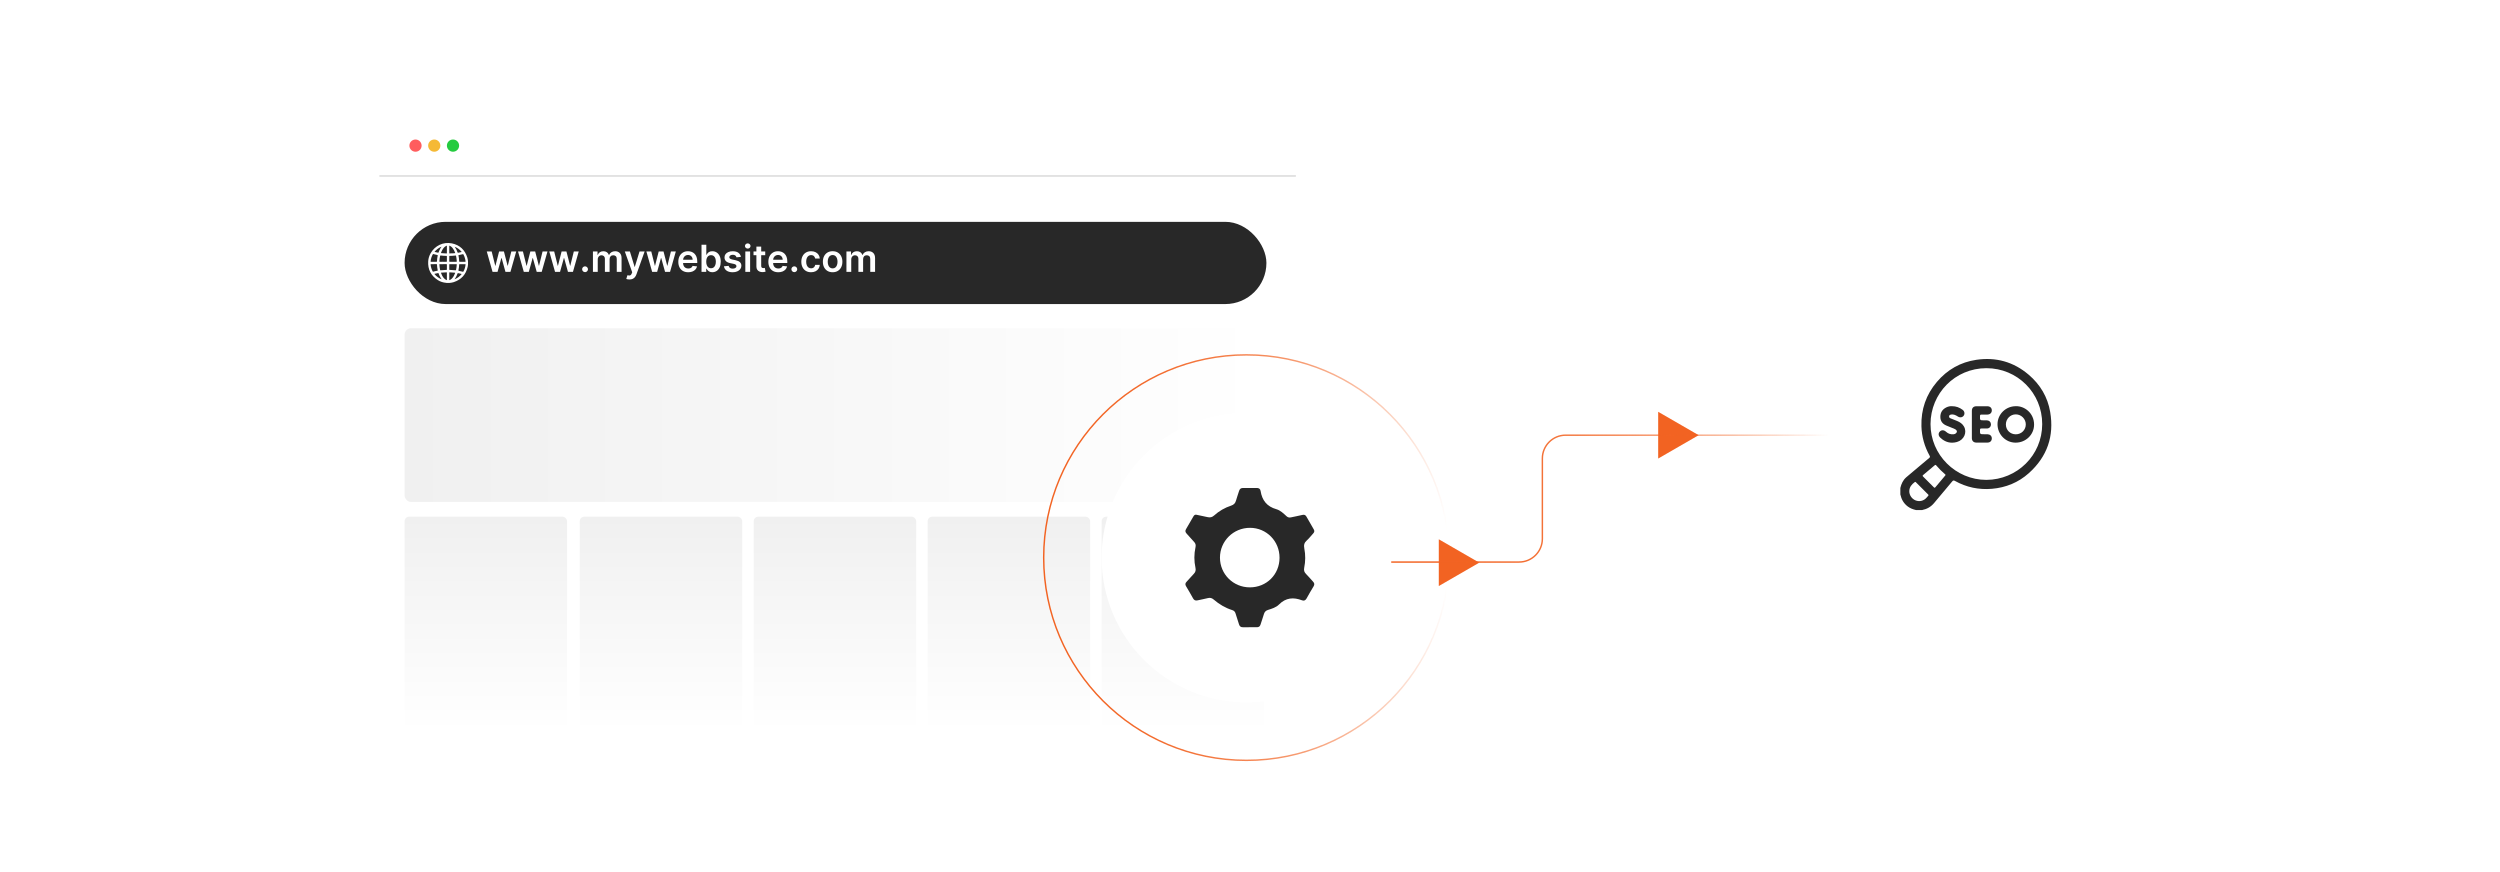 <?xml version="1.0" encoding="UTF-8"?><svg id="a" xmlns="http://www.w3.org/2000/svg" xmlns:xlink="http://www.w3.org/1999/xlink" viewBox="0 0 860 300"><defs><filter id="b" x="119.112" y="27.055" width="338.4" height="245.52" filterUnits="userSpaceOnUse"><feOffset dx="0" dy="0"/><feGaussianBlur result="c" stdDeviation="3.77"/><feFlood flood-color="#f26322" flood-opacity=".3"/><feComposite in2="c" operator="in"/><feComposite in="SourceGraphic"/></filter><linearGradient id="d" x1="139.182" y1="142.794" x2="434.851" y2="142.794" gradientUnits="userSpaceOnUse"><stop offset="0" stop-color="#f0f0f0"/><stop offset="1" stop-color="#fff"/></linearGradient><linearGradient id="e" x1="167.126" y1="251.807" x2="167.126" y2="177.744" gradientUnits="userSpaceOnUse"><stop offset="0" stop-color="#fff"/><stop offset="1" stop-color="#f0f0f0"/></linearGradient><linearGradient id="f" x1="227.381" x2="227.381" xlink:href="#e"/><linearGradient id="g" x1="287.223" x2="287.223" xlink:href="#e"/><linearGradient id="h" x1="347.065" x2="347.065" xlink:href="#e"/><linearGradient id="i" x1="406.908" x2="406.908" xlink:href="#e"/><filter id="j" x="367.788" y="130.771" width="121.92" height="121.92" filterUnits="userSpaceOnUse"><feOffset dx="0" dy="0"/><feGaussianBlur result="k" stdDeviation="3.679"/><feFlood flood-color="#f26322" flood-opacity=".3"/><feComposite in2="k" operator="in"/><feComposite in="SourceGraphic"/></filter><linearGradient id="l" x1="358.777" y1="191.817" x2="498.765" y2="191.817" gradientUnits="userSpaceOnUse"><stop offset="0" stop-color="#f26322"/><stop offset=".149" stop-color="#f26322" stop-opacity=".986"/><stop offset=".279" stop-color="#f26322" stop-opacity=".941"/><stop offset=".403" stop-color="#f26322" stop-opacity=".867"/><stop offset=".523" stop-color="#f26322" stop-opacity=".762"/><stop offset=".64" stop-color="#f26322" stop-opacity=".627"/><stop offset=".754" stop-color="#f26322" stop-opacity=".461"/><stop offset=".867" stop-color="#f26322" stop-opacity=".264"/><stop offset=".976" stop-color="#f26322" stop-opacity=".042"/><stop offset=".994" stop-color="#f26322" stop-opacity="0"/></linearGradient><filter id="m" x="618.828" y="88.771" width="121.92" height="121.92" filterUnits="userSpaceOnUse"><feOffset dx="0" dy="0"/><feGaussianBlur result="n" stdDeviation="3.679"/><feFlood flood-color="#f26322" flood-opacity=".3"/><feComposite in2="n" operator="in"/><feComposite in="SourceGraphic"/></filter><linearGradient id="o" x1="478.578" y1="171.521" x2="629.881" y2="171.521" xlink:href="#l"/></defs><polygon points="584.343 149.7 570.412 141.657 570.412 157.743 584.343 149.7" fill="#f26322"/><polygon points="508.875 193.554 494.944 185.511 494.944 201.597 508.875 193.554" fill="#f26322"/><rect x="130.505" y="38.441" width="315.281" height="222.518" rx="9.939" ry="9.939" fill="#fff" filter="url(#b)"/><circle cx="142.933" cy="50.096" r="2.102" fill="#ff5d5e"/><circle cx="149.383" cy="50.096" r="2.102" fill="#f5b935"/><circle cx="155.834" cy="50.096" r="2.102" fill="#24cb3f"/><line x1="130.505" y1="60.534" x2="445.785" y2="60.534" fill="#fff" stroke="#ccc" stroke-miterlimit="10" stroke-width=".377"/><rect x="139.182" y="76.311" width="296.464" height="28.283" rx="14.141" ry="14.141" fill="#282828"/><path d="M169.432,93.514l-1.979-7.003h1.683l1.231,4.924h.064l1.258-4.924h1.664l1.258,4.896h.068l1.213-4.896h1.687l-1.983,7.003h-1.719l-1.313-4.732h-.096l-1.313,4.732h-1.723Z" fill="#fff"/><path d="M180.183,93.514l-1.979-7.003h1.683l1.231,4.924h.064l1.258-4.924h1.664l1.258,4.896h.068l1.213-4.896h1.687l-1.983,7.003h-1.719l-1.313-4.732h-.096l-1.313,4.732h-1.723Z" fill="#fff"/><path d="M190.934,93.514l-1.979-7.003h1.683l1.231,4.924h.064l1.258-4.924h1.664l1.258,4.896h.068l1.213-4.896h1.687l-1.983,7.003h-1.719l-1.313-4.732h-.096l-1.313,4.732h-1.723Z" fill="#fff"/><path d="M201.256,93.614c-.276,0-.514-.097-.711-.291-.197-.194-.294-.432-.291-.711-.003-.273.094-.507.291-.702.198-.194.435-.291.711-.291.268,0,.501.097.7.291.199.195.3.429.303.702-.003.185-.051.354-.144.506-.093.152-.214.273-.365.362s-.315.134-.495.134Z" fill="#fff"/><path d="M203.969,93.514v-7.003h1.578v1.19h.082c.145-.401.387-.715.725-.942.337-.226.74-.339,1.208-.339.474,0,.875.115,1.201.344s.557.542.691.937h.073c.155-.389.417-.7.787-.933s.808-.349,1.315-.349c.644,0,1.17.204,1.578.611.407.407.611,1.002.611,1.783v4.701h-1.655v-4.445c0-.435-.115-.753-.346-.955-.231-.202-.514-.303-.848-.303-.398,0-.709.124-.933.372-.223.248-.335.569-.335.964v4.368h-1.619v-4.514c0-.362-.108-.65-.326-.866-.218-.216-.501-.324-.851-.324-.237,0-.453.06-.647.18-.194.12-.35.289-.465.506-.116.217-.173.47-.173.759v4.258h-1.65Z" fill="#fff"/><path d="M216.521,96.14c-.225,0-.433-.017-.623-.052s-.341-.075-.454-.121l.383-1.286c.24.07.455.103.643.101s.355-.061.499-.176c.144-.114.267-.303.367-.567l.142-.378-2.54-7.149h1.75l1.614,5.289h.073l1.619-5.289h1.755l-2.804,7.851c-.13.371-.304.689-.519.955s-.479.47-.791.611c-.311.142-.683.212-1.115.212Z" fill="#fff"/><path d="M224.336,93.514l-1.979-7.003h1.683l1.231,4.924h.064l1.258-4.924h1.664l1.258,4.896h.068l1.213-4.896h1.687l-1.983,7.003h-1.719l-1.313-4.732h-.096l-1.313,4.732h-1.723Z" fill="#fff"/><path d="M236.741,93.65c-.702,0-1.308-.146-1.817-.44-.509-.293-.9-.71-1.174-1.249s-.41-1.176-.41-1.908c0-.72.137-1.353.413-1.899.275-.546.66-.971,1.156-1.277.495-.305,1.077-.458,1.746-.458.432,0,.839.069,1.224.207.384.138.725.352,1.022.641.296.289.529.656.7,1.101.17.445.255.975.255,1.589v.506h-5.74v-1.112h4.158c-.003-.316-.072-.598-.206-.846-.134-.248-.32-.443-.558-.586-.239-.143-.516-.214-.832-.214-.337,0-.634.082-.889.244s-.454.375-.595.638c-.141.263-.213.551-.216.864v.971c0,.407.074.756.223,1.046.149.29.357.512.625.665.268.154.581.231.94.231.24,0,.458-.034.652-.102.195-.068.363-.169.506-.303.143-.134.251-.299.324-.497l1.541.173c-.098.407-.282.762-.554,1.065-.272.303-.619.537-1.042.702-.423.166-.906.248-1.45.248Z" fill="#fff"/><path d="M241.323,93.514v-9.337h1.65v3.492h.068c.085-.17.206-.352.36-.545.155-.193.365-.358.629-.497.264-.138.602-.207,1.012-.207.541,0,1.029.138,1.466.413.436.275.782.681,1.04,1.217.256.537.385,1.194.385,1.972,0,.769-.127,1.423-.378,1.961-.252.538-.596.948-1.031,1.231s-.927.424-1.477.424c-.401,0-.734-.067-.999-.201s-.477-.295-.636-.485c-.159-.19-.283-.37-.372-.54h-.096v1.103h-1.623ZM242.942,90.012c0,.453.065.85.194,1.19.129.34.316.606.56.795s.542.285.892.285c.365,0,.67-.098.916-.294.246-.196.432-.465.559-.807.126-.342.189-.732.189-1.169,0-.435-.062-.821-.187-1.158s-.31-.602-.556-.793c-.246-.191-.553-.287-.921-.287-.352,0-.652.093-.898.278-.246.185-.432.445-.559.779-.126.335-.189.728-.189,1.181Z" fill="#fff"/><path d="M254.879,88.362l-1.505.164c-.043-.152-.116-.295-.221-.429s-.246-.242-.421-.324c-.177-.082-.392-.123-.647-.123-.344,0-.632.075-.864.224s-.347.342-.344.579c-.003.204.072.37.226.497.154.128.408.232.764.315l1.195.255c.663.143,1.156.37,1.48.68s.487.716.49,1.217c-.003.44-.132.829-.385,1.165-.254.336-.606.598-1.056.787s-.967.283-1.55.283c-.857,0-1.547-.18-2.07-.54-.523-.36-.835-.863-.935-1.507l1.609-.155c.073.316.228.555.465.716.237.161.546.242.926.242.392,0,.708-.081.946-.242.239-.161.358-.36.358-.597,0-.201-.077-.366-.23-.497-.154-.13-.392-.231-.713-.301l-1.195-.251c-.672-.14-1.169-.376-1.491-.709-.322-.333-.482-.754-.479-1.265-.003-.432.115-.806.353-1.124.239-.317.571-.564.999-.738.427-.175.92-.262,1.48-.262.821,0,1.467.175,1.94.524s.765.822.878,1.418Z" fill="#fff"/><path d="M257.221,85.517c-.261,0-.486-.088-.675-.265-.189-.176-.283-.387-.283-.633,0-.247.094-.457.283-.632s.414-.262.675-.262c.265,0,.49.088.677.265s.28.388.28.634-.093.457-.28.631-.413.262-.677.262ZM256.392,93.514v-7.003h1.65v7.003h-1.65Z" fill="#fff"/><path d="M263.236,86.511v1.276h-4.026v-1.276h4.026ZM260.203,84.832h1.65v6.575c0,.222.034.392.102.508.069.117.159.197.272.239.112.043.237.064.374.064.103,0,.198-.007.285-.023.087-.015.153-.029.199-.041l.278,1.29c-.088.03-.213.064-.376.1-.163.037-.361.058-.595.064-.413.012-.786-.051-1.117-.189-.332-.139-.594-.353-.787-.645-.193-.291-.288-.656-.285-1.094v-6.848Z" fill="#fff"/><path d="M267.717,93.65c-.702,0-1.308-.146-1.817-.44-.509-.293-.9-.71-1.174-1.249s-.41-1.176-.41-1.908c0-.72.137-1.353.413-1.899.275-.546.66-.971,1.156-1.277.495-.305,1.077-.458,1.746-.458.432,0,.839.069,1.224.207.384.138.725.352,1.022.641.296.289.529.656.7,1.101.17.445.255.975.255,1.589v.506h-5.74v-1.112h4.158c-.003-.316-.072-.598-.206-.846-.134-.248-.32-.443-.558-.586-.239-.143-.516-.214-.832-.214-.337,0-.634.082-.889.244s-.454.375-.595.638c-.141.263-.213.551-.216.864v.971c0,.407.074.756.223,1.046.149.29.357.512.625.665.268.154.581.231.94.231.24,0,.458-.034.652-.102.195-.068.363-.169.506-.303.143-.134.251-.299.324-.497l1.541.173c-.098.407-.282.762-.554,1.065-.272.303-.619.537-1.042.702-.423.166-.906.248-1.45.248Z" fill="#fff"/><path d="M273.243,93.614c-.276,0-.514-.097-.711-.291-.197-.194-.294-.432-.291-.711-.003-.273.094-.507.291-.702.198-.194.435-.291.711-.291.268,0,.501.097.7.291.199.195.3.429.303.702-.003.185-.051.354-.144.506-.093.152-.214.273-.365.362s-.315.134-.495.134Z" fill="#fff"/><path d="M279.01,93.65c-.699,0-1.299-.153-1.799-.46s-.884-.732-1.153-1.274-.403-1.168-.403-1.876c0-.711.137-1.34.41-1.885.273-.546.66-.971,1.16-1.277.5-.305,1.092-.458,1.776-.458.568,0,1.072.104,1.512.312.439.208.789.502,1.051.88.261.378.41.82.447,1.324h-1.578c-.064-.337-.215-.619-.454-.846s-.557-.34-.955-.34c-.337,0-.634.091-.889.272s-.454.44-.595.777c-.142.337-.212.742-.212,1.213,0,.477.07.887.21,1.228.14.342.336.605.59.789.254.184.552.276.896.276.243,0,.461-.046.654-.139.193-.093.355-.228.485-.404.131-.176.221-.39.269-.643h1.578c-.04.496-.185.934-.438,1.315-.252.381-.596.679-1.031.894s-.945.321-1.532.321Z" fill="#fff"/><path d="M286.424,93.65c-.684,0-1.277-.15-1.778-.451-.501-.301-.89-.722-1.165-1.263-.275-.541-.413-1.173-.413-1.897,0-.724.137-1.357.413-1.901.275-.544.663-.966,1.165-1.268.501-.301,1.094-.451,1.778-.451s1.276.15,1.778.451c.501.301.89.724,1.165,1.268.275.544.413,1.178.413,1.901,0,.723-.137,1.355-.413,1.897-.275.541-.663.962-1.165,1.263-.502.301-1.094.451-1.778.451ZM286.433,92.328c.371,0,.681-.102.93-.308.249-.205.435-.481.559-.828.123-.346.185-.732.185-1.158,0-.428-.061-.816-.185-1.165s-.309-.625-.559-.832c-.249-.207-.559-.31-.93-.31-.38,0-.695.103-.946.31-.251.206-.438.484-.56.832-.123.348-.185.736-.185,1.165,0,.426.061.812.185,1.158.123.347.31.623.56.828s.566.308.946.308Z" fill="#fff"/><path d="M291.175,93.514v-7.003h1.578v1.19h.082c.145-.401.387-.715.725-.942.337-.226.74-.339,1.208-.339.474,0,.875.115,1.201.344s.557.542.691.937h.073c.155-.389.417-.7.787-.933s.808-.349,1.315-.349c.644,0,1.17.204,1.578.611.407.407.611,1.002.611,1.783v4.701h-1.655v-4.445c0-.435-.115-.753-.346-.955-.231-.202-.514-.303-.848-.303-.398,0-.709.124-.933.372-.223.248-.335.569-.335.964v4.368h-1.619v-4.514c0-.362-.108-.65-.326-.866-.218-.216-.501-.324-.851-.324-.237,0-.453.06-.647.18-.194.12-.35.289-.465.506-.116.217-.173.47-.173.759v4.258h-1.65Z" fill="#fff"/><path d="M160.996,89.9v1.125c-.035.247-.054.497-.109.74-.607,2.695-2.229,4.465-4.861,5.306-.43.138-.878.195-1.325.248h-1.125c-.026-.005-.052-.014-.078-.016-1.049-.095-2.037-.396-2.92-.967-2.347-1.518-3.454-3.681-3.278-6.479.061-.977.355-1.892.837-2.742,1.478-2.611,4.358-3.991,7.3-3.391,2.73.557,4.497,2.242,5.326,4.902.129.414.182.845.234,1.274ZM152.43,90.049c.384,0,.768-.002,1.152.001.1.001.146-.03.145-.138-.003-.58-.003-1.161-0-1.741 0-.094-.029-.138-.13-.14-.665-.012-1.328-.058-1.988-.139-.149-.018-.191.033-.219.164-.131.608-.199,1.223-.24,1.842-.007.11.029.153.142.151.379-.004.759-.002,1.138-.002ZM155.831,90.049c.379,0,.759.001,1.138-0.0.15-0.0.168-.022.157-.173-.009-.111-.014-.223-.023-.334-.043-.516-.115-1.027-.228-1.533-.02-.088-.065-.117-.151-.106-.673.079-1.349.125-2.028.129-.112.001-.147.043-.146.151.003.571.004,1.142-0,1.714-.001.118.042.156.157.154.375-.005.75-.002,1.125-.002ZM149.217,90.05c.303,0,.607 0.0.91-0.0.168-0.0.192-.02.197-.191.019-.648.106-1.287.241-1.92.04-.187.037-.189-.153-.222-.439-.077-.874-.175-1.299-.31-.125-.04-.18-.008-.241.101-.418.751-.66,1.556-.746,2.409-.01.102.032.135.129.134.321-.003.642-.001.963-.001ZM155.852,90.875c-.384,0-.768.003-1.152-.002-.109-.001-.151.035-.15.147.004.558.004,1.116,0,1.674-.001.11.042.154.148.154.098 0.0.196.012.294.014.549.012,1.095.061,1.64.119.213.023.21.028.256-.179.131-.589.196-1.187.238-1.788.008-.109-.033-.142-.136-.141-.379.003-.759.001-1.138.001ZM160.153,90.98c.007-.11-.07-.104-.144-.104-.629,0-1.257.002-1.886-.002-.123-.001-.167.05-.17.165-.018.657-.109,1.304-.249,1.945-.025.113.009.155.114.173.47.08.935.187,1.391.328.11.034.161,0,.212-.093.198-.361.361-.736.483-1.129.13-.418.213-.846.25-1.283ZM152.442,90.875c-.383,0-.767.001-1.15-.001-.086-0-.149.012-.141.123.042.623.109,1.242.246,1.852.023.103.062.139.17.126.673-.078,1.35-.107,2.026-.132.108-.004.135-.053.134-.151-.003-.553-.004-1.106.001-1.659.001-.124-.041-.163-.163-.162-.374.006-.749.002-1.123.002ZM159.066,90.049c.317,0,.634-.003.95.002.115.002.149-.043.133-.154-.031-.221-.055-.442-.1-.66-.124-.603-.335-1.173-.636-1.711-.037-.065-.069-.122-.164-.093-.479.142-.968.243-1.46.329-.083.015-.102.051-.085.128.031.139.061.279.084.419.084.51.155,1.022.166,1.541.004.181.026.2.202.2.303 0.0.607 0.0.91,0ZM149.231,90.875c-.326,0-.652.002-.978-.001-.098-.001-.138.033-.128.135.083.827.312,1.608.709,2.341.058.107.116.133.231.098.449-.137.907-.235,1.369-.31.129-.021.162-.065.134-.193-.14-.628-.225-1.264-.243-1.908-.003-.116-.048-.167-.171-.165-.308.006-.616.002-.924.002ZM154.954,87.191c0-.011,0-.023,0-.034.254,0,.508.009.761-.003.258-.012.514-.046.772-.068.095-.008.109-.053.078-.135-.223-.596-.497-1.165-.903-1.66-.254-.31-.548-.574-.922-.735-.174-.075-.189-.064-.189.12-0.0.651-0,1.302,0,1.953,0,.147.002.294,0,.441-.001.085.038.122.122.12.094-.002.187-.001.281-.001ZM153.726,95.036c0-.393 0-.785-0-1.178-0-.167-.006-.176-.175-.171-.588.017-1.176.052-1.762.106-.104.009-.102.062-.074.137.228.614.514,1.197.94,1.702.253.3.546.552.915.702.137.056.155.042.156-.106.001-.397 0-.794 0-1.192ZM153.726,85.844c0-.393 0-.786-0-1.178-0-.17-.014-.18-.175-.114-.191.079-.365.188-.522.322-.652.559-1.019,1.298-1.317,2.081-.031.082.004.115.084.122.591.053,1.182.102,1.775.113.117.002.158-.039.156-.155-.005-.397-.002-.794-.002-1.192ZM154.552,95.036c0,.397-.001.794 0,1.19 0.0.148.018.162.155.107.317-.127.578-.332.807-.581.476-.517.785-1.131,1.034-1.781.047-.121.014-.155-.104-.168-.585-.063-1.172-.089-1.759-.118-.111-.006-.135.05-.135.147.003.401.001.802.001,1.204ZM151.926,96.078c-.118-.171-.217-.307-.309-.448-.317-.489-.553-1.016-.743-1.565-.027-.079-.047-.151-.162-.13-.385.072-.77.143-1.15.242-.137.036-.141.05-.048.162.321.385.685.725,1.091,1.019.398.288.824.527,1.32.721ZM156.354,96.063c.041-.006.051-.006.059-.009.929-.376,1.709-.955,2.355-1.719.065-.077.038-.097-.044-.12-.37-.101-.746-.176-1.122-.251-.118-.024-.171.013-.207.122-.104.318-.235.626-.384.927-.18.364-.394.708-.657,1.05ZM156.424,84.903c.013.022.025.045.04.066.417.565.718,1.19.941,1.854.038.114.092.142.204.121.368-.07.735-.139,1.099-.231.115-.029.117-.058.045-.142-.327-.381-.69-.722-1.098-1.016-.378-.272-.78-.499-1.231-.652ZM151.879,84.879c-.055.013-.073.015-.088.022-.882.373-1.629.93-2.252,1.655-.069.08-.031.099.045.119.362.094.728.171,1.095.244.114.023.166-.006.204-.119.153-.457.347-.897.593-1.313.118-.199.247-.39.404-.608Z" fill="#fff"/><rect x="139.182" y="112.914" width="295.669" height="59.761" rx="2.2" ry="2.2" fill="url(#d)"/><rect x="139.182" y="177.744" width="55.887" height="74.063" rx="1.559" ry="1.559" fill="url(#e)"/><rect x="199.437" y="177.744" width="55.887" height="74.063" rx="1.559" ry="1.559" fill="url(#f)"/><rect x="259.279" y="177.744" width="55.887" height="74.063" rx="1.559" ry="1.559" fill="url(#g)"/><rect x="319.122" y="177.744" width="55.887" height="74.063" rx="1.559" ry="1.559" fill="url(#h)"/><rect x="378.964" y="177.744" width="55.887" height="74.063" rx="1.559" ry="1.559" fill="url(#i)"/><circle cx="428.771" cy="191.817" r="49.807" fill="#fff" filter="url(#j)"/><circle cx="428.771" cy="191.817" r="69.742" fill="none" stroke="url(#l)" stroke-miterlimit="10" stroke-width=".504"/><path d="M411.533,177.065c1.29.272,2.587.524,3.872.825.868.203,1.557.068,2.258-.568,1.7-1.541,3.678-2.673,5.856-3.387.94-.308,1.427-.839,1.675-1.762.299-1.114.721-2.195,1.054-3.301.209-.696.638-1.012,1.357-1.007,1.569.011,3.138.012,4.707-.003.723-.007,1.217.286,1.33,1.012.505,3.243,2.17,5.377,5.452,6.302,1.319.372,2.413,1.418,3.442,2.377.481.449.957.557,1.571.419,1.287-.29,2.591-.511,3.871-.829.671-.167,1.105-.018,1.441.58.829,1.476,1.668,2.946,2.528,4.403.339.575.169.99-.246,1.43-.737.78-1.376,1.665-2.174,2.371-.881.779-1.065,1.609-.844,2.732.433,2.204.415,4.441-.033,6.641-.188.923.019,1.552.673,2.189.826.805,1.543,1.721,2.338,2.559.49.517.622.995.221,1.649-.841,1.372-1.643,2.769-2.421,4.178-.363.657-.873.892-1.539.64-2.952-1.118-5.578-.942-7.959,1.453-.963.969-2.408,1.433-3.753,1.843-.811.247-1.219.712-1.442,1.502-.336,1.19-.782,2.349-1.142,3.533-.2.657-.6.928-1.272.922-1.61-.015-3.221-.022-4.831.004-.758.013-1.112-.373-1.316-1.044-.372-1.224-.805-2.429-1.163-3.657-.179-.614-.506-.992-1.122-1.185-2.401-.749-4.521-2.013-6.415-3.646-.625-.539-1.234-.699-2.039-.482-1.153.31-2.342.488-3.505.766-.711.17-1.183-.03-1.539-.668-.784-1.406-1.579-2.807-2.414-4.183-.362-.596-.306-1.04.168-1.537.855-.895,1.644-1.854,2.503-2.745.571-.593.741-1.218.567-2.026-.51-2.369-.515-4.752.005-7.123.155-.707.039-1.275-.47-1.812-.88-.928-1.706-1.908-2.57-2.852-.436-.476-.596-.931-.224-1.546.854-1.413,1.657-2.856,2.487-4.283.233-.401.489-.787,1.055-.685ZM429.925,202.053c5.772.007,10.214-4.407,10.235-10.169.02-5.726-4.469-10.294-10.131-10.312-5.744-.018-10.368,4.565-10.361,10.267.007,5.671,4.563,10.207,10.258,10.214Z" fill="#282828"/><circle cx="679.688" cy="149.7" r="49.807" fill="#fff" filter="url(#m)"/><path d="M653.72,167.851c.338-1.388.897-2.661,1.99-3.628.835-.739,1.701-1.441,2.554-2.159,1.796-1.512,3.588-3.03,5.394-4.531.289-.241.316-.426.131-.759-1.748-3.155-2.714-6.526-2.816-10.147-.163-5.773,1.596-10.876,5.334-15.267,3.567-4.191,8.098-6.777,13.538-7.583,6.746-.999,12.81.678,18.024,5.125,3.97,3.386,6.526,7.666,7.399,12.816,1.413,8.326-1.038,15.393-7.338,21.041-3.6,3.227-7.896,4.975-12.698,5.388-4.505.387-8.773-.505-12.736-2.715-.448-.25-.657-.157-.952.197-2.064,2.48-4.161,4.933-6.218,7.418-1.085,1.31-2.459,2.079-4.105,2.408h-2.129c-1.01-.232-1.965-.584-2.805-1.213-1.404-1.051-2.209-2.466-2.567-4.16v-2.23ZM683.33,165.081c10.492-.063,19.175-8.4,19.189-19.199.013-10.705-8.544-19.234-19.198-19.228-10.836.006-19.198,8.715-19.222,19.212-.024,10.576,8.648,19.219,19.231,19.215ZM669.293,163.376c-.073-.092-.124-.182-.197-.243-1.101-.925-2.116-1.935-3.036-3.04-.16-.192-.299-.227-.505-.051-1.324,1.126-2.65,2.249-3.987,3.358-.254.211-.228.335-.009.551,1.226,1.208,2.444,2.424,3.651,3.651.233.237.362.254.586-.016,1.096-1.326,2.213-2.636,3.32-3.952.063-.075.112-.162.177-.256ZM656.799,168.966c-.023,1.342.862,2.651,2.136,3.161,1.345.538,2.841.198,3.816-.944.886-1.038.889-.698-.024-1.628-1.171-1.192-2.36-2.367-3.544-3.546-.135-.134-.261-.351-.505-.171-1.062.779-1.865,1.716-1.878,3.127Z" fill="#282828"/><path d="M693.463,139.731c2.998-.094,6.25,2.389,6.263,6.297.012,3.498-2.858,6.257-6.375,6.244-3.438-.012-6.223-2.866-6.206-6.359.017-3.426,2.842-6.192,6.318-6.183ZM693.451,149.404c1.91-.007,3.42-1.509,3.422-3.402.002-1.888-1.57-3.461-3.455-3.458-1.884.002-3.409,1.569-3.397,3.49.012,1.922,1.493,3.377,3.431,3.37Z" fill="#282828"/><path d="M671.424,139.73c1.483-.018,2.655.461,3.713,1.24.662.487.823,1.359.406,1.975-.442.653-1.29.811-2.019.348-.739-.47-1.484-.875-2.411-.675-.327.07-.58.203-.625.561-.048.378.158.596.494.728.754.297,1.507.597,2.257.903.976.399,1.831.965,2.363,1.902,1.164,2.048.016,4.644-2.408,5.331-2.155.61-4.075.076-5.702-1.458-.737-.695-.788-1.521-.186-2.145.566-.587,1.425-.567,2.127.082.743.686,1.605.965,2.603.866.278-.028.525-.12.745-.287.54-.41.536-.93-.015-1.33-.374-.272-.817-.4-1.238-.572-.656-.268-1.315-.53-1.969-.804-1.328-.556-2.084-1.525-2.084-2.995,0-1.517.723-2.602,2.075-3.264.631-.309,1.31-.44,1.873-.406Z" fill="#282828"/><path d="M678.319,145.989c-0-1.553-.004-3.106.001-4.659.003-1.013.549-1.572,1.559-1.581,1.249-.011,2.498-.01,3.747-0.0.94.007,1.534.543,1.556,1.374.023.854-.561,1.452-1.503,1.491-.691.029-1.384.019-2.076.006-.342-.007-.472.112-.481.468-.04,1.509-.051,1.508,1.456,1.509.321,0,.642-.007.962.006.783.031,1.331.588,1.347,1.355.016.79-.529,1.405-1.318,1.44-.657.029-1.317.023-1.974.005-.353-.01-.463.123-.471.471-.033,1.506-.043,1.506,1.462,1.506.388 0.0.777-.013,1.165.006.853.043,1.422.605,1.434,1.398.013.828-.544,1.44-1.417,1.46-1.333.031-2.667.029-4,.002-.876-.018-1.439-.624-1.444-1.497-.008-1.587-.002-3.173-.003-4.76Z" fill="#282828"/><path d="M478.578,193.342h43.986c4.424,0,8.01-3.586,8.01-8.01v-27.622c0-4.424,3.586-8.01,8.01-8.01h91.296" fill="none" stroke="url(#o)" stroke-miterlimit="10" stroke-width=".504"/></svg>